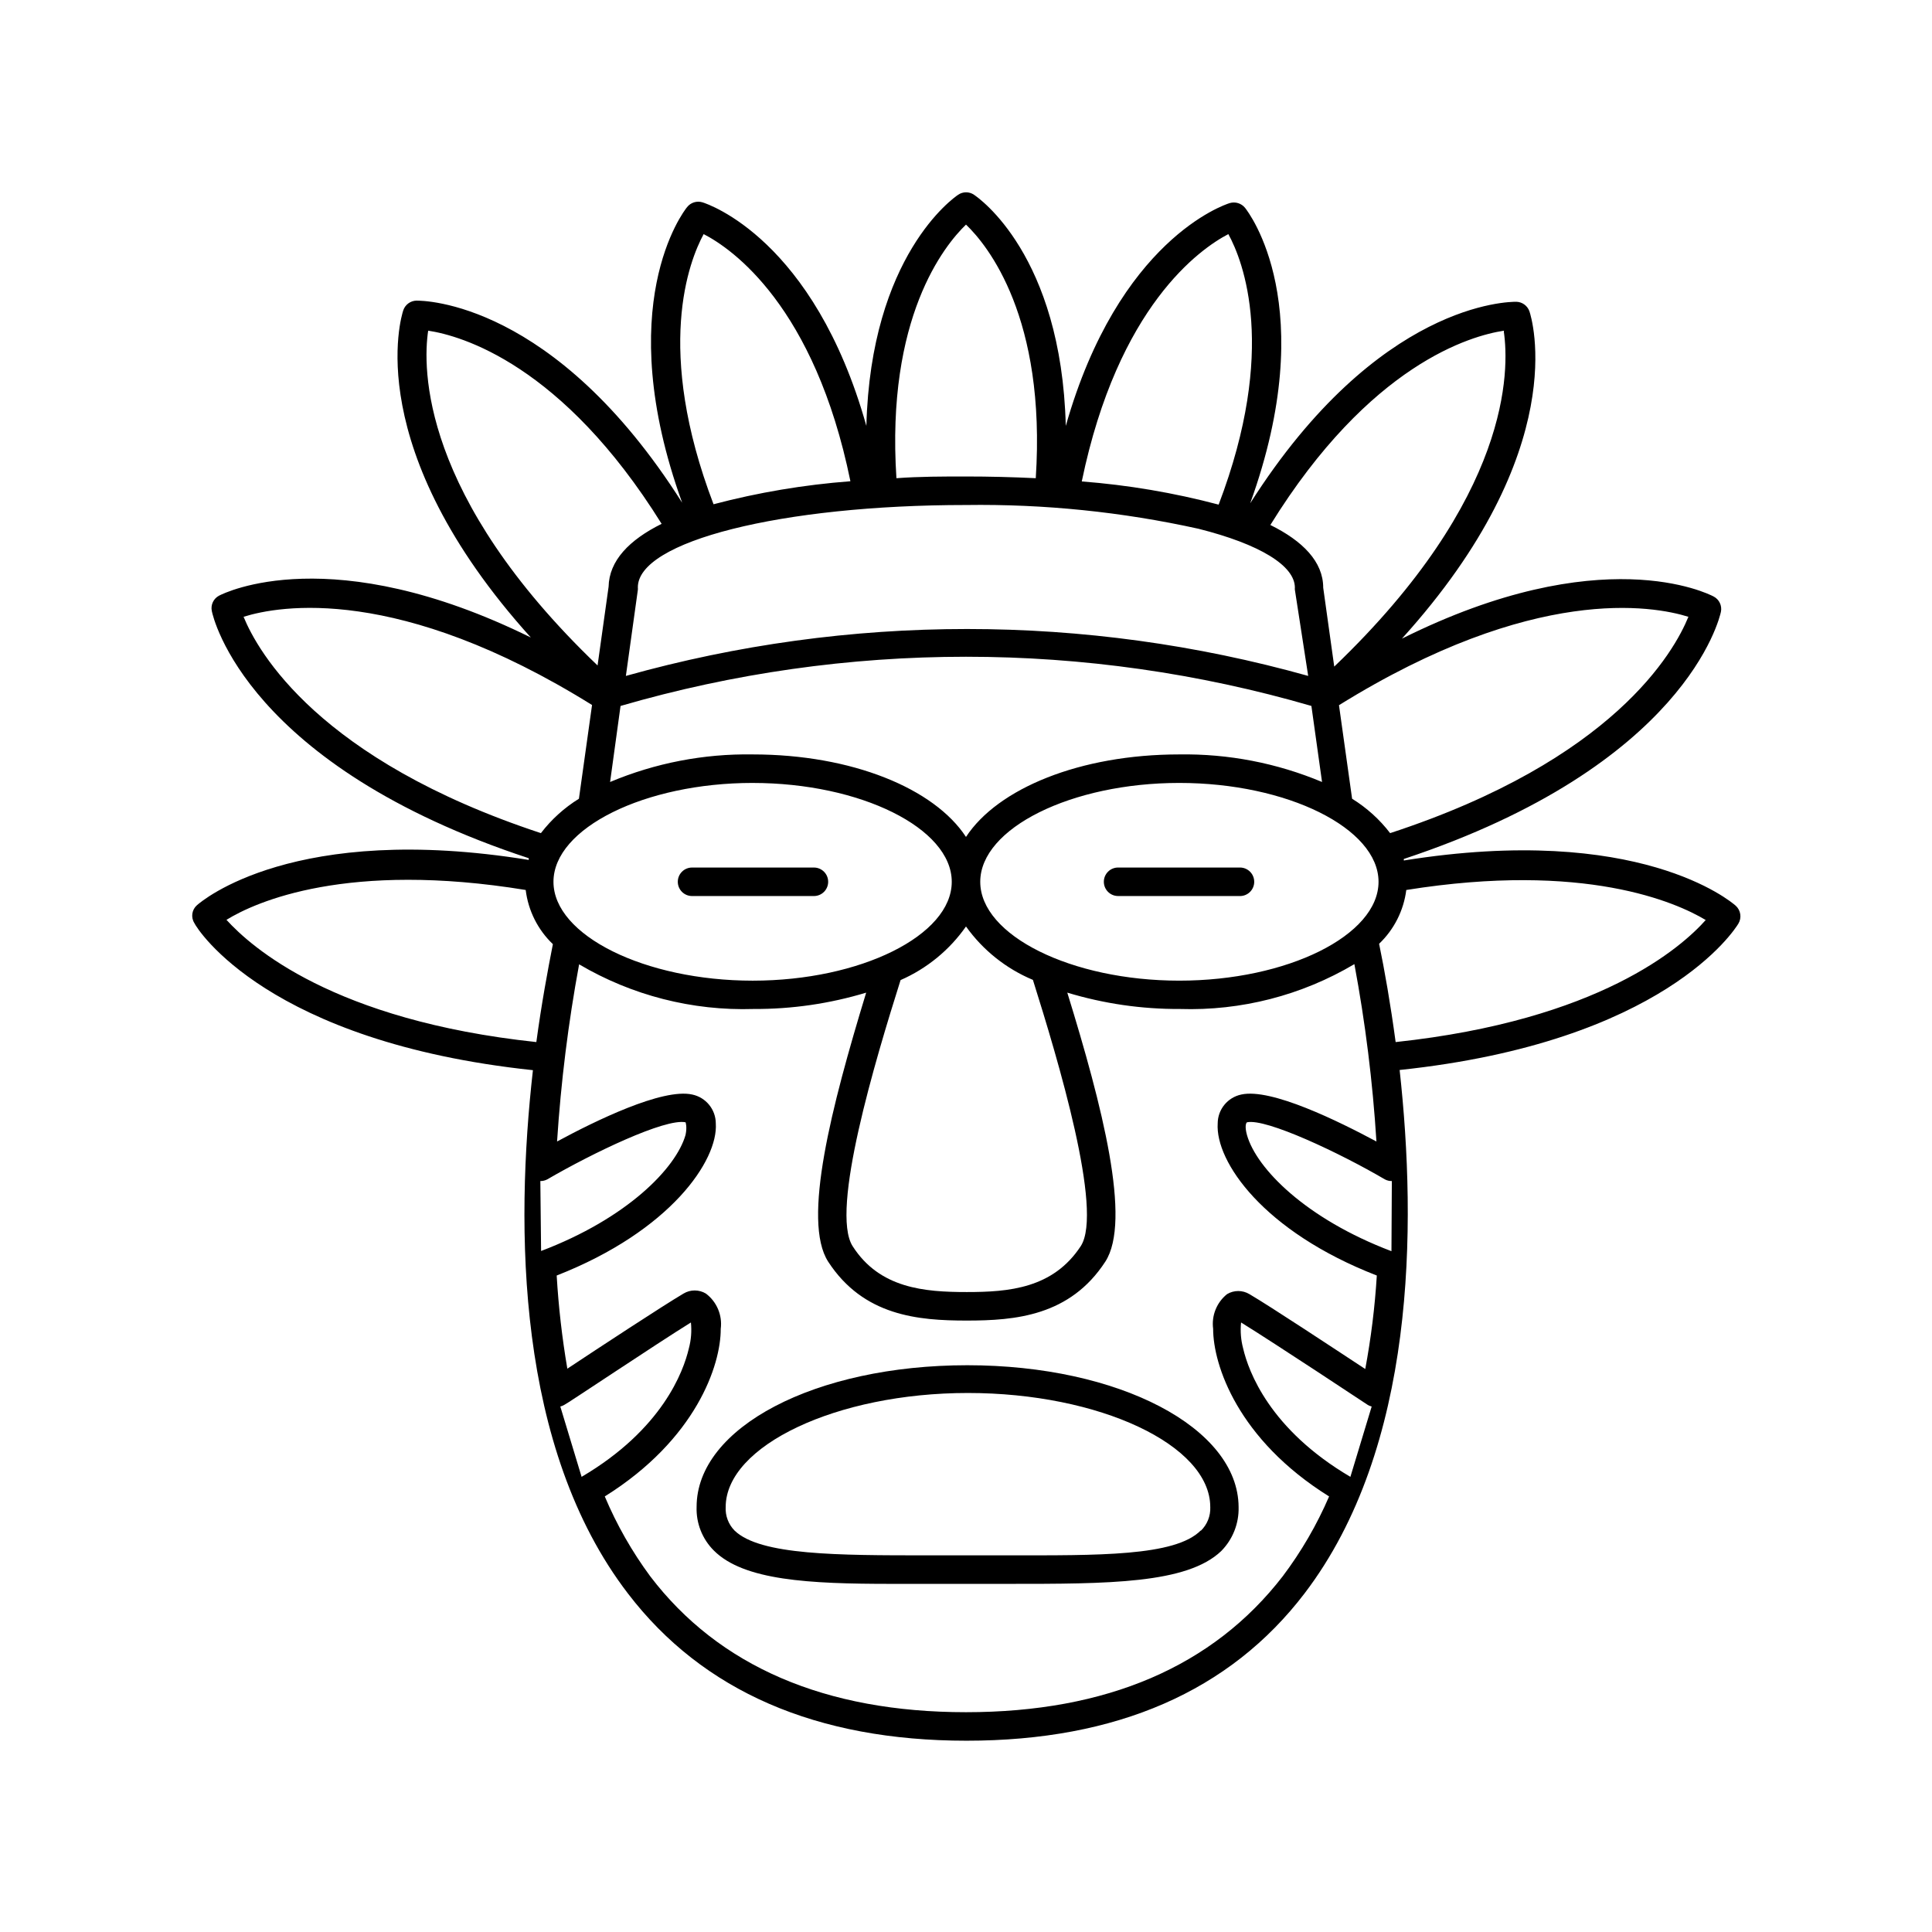 <?xml version="1.0" encoding="UTF-8"?>
<!-- Uploaded to: SVG Repo, www.svgrepo.com, Generator: SVG Repo Mixer Tools -->
<svg fill="#000000" width="800px" height="800px" version="1.1" viewBox="144 144 512 512" xmlns="http://www.w3.org/2000/svg">
 <g>
  <path d="m285.23 427.61c-4.734 41.816-4.383 100.16 25.191 138.7 19.801 25.895 49.977 38.996 89.727 38.996s69.777-13.098 89.578-39.047c29.422-38.594 29.773-96.984 25.191-138.7 70.078-7.402 88.871-37.281 89.777-38.793 0.922-1.543 0.629-3.523-0.703-4.734-1.258-1.109-25.746-21.965-87.965-11.992v-0.402c74.715-24.789 83.684-63.883 84.035-65.496v0.004c0.34-1.648-0.465-3.32-1.965-4.082-1.461-0.754-29.824-15.113-82.574 11.184 45.344-50.078 34.359-85.043 33.805-86.707-0.508-1.5-1.895-2.523-3.477-2.566-1.863 0-36.578 0-70.535 53.402 18.844-52.145-0.402-77.082-1.359-78.293-0.977-1.207-2.59-1.707-4.082-1.258-1.461 0.453-29.422 9.773-43.43 59.047-1.16-45.344-23.125-60.457-24.336-61.262l0.004-0.004c-1.262-0.855-2.918-0.855-4.18 0-1.211 0.805-23.176 16.172-24.336 61.262-13.902-49.473-41.965-58.793-43.426-59.246-1.492-0.461-3.113 0.039-4.082 1.262-1.008 1.211-20.152 26.199-1.309 78.344-33.906-53.559-68.672-53.559-70.434-53.559-1.582 0.043-2.973 1.07-3.477 2.57-0.555 1.664-11.387 36.625 33.805 86.707-52.75-25.996-81.164-11.84-82.625-11.086-1.48 0.777-2.262 2.445-1.914 4.082 0.352 1.812 9.32 40.91 83.984 65.496v0.453c-62.172-10.078-86.656 10.883-87.914 11.992v-0.004c-1.371 1.191-1.672 3.199-0.703 4.738 0.754 1.66 19.547 31.539 89.727 38.992zm1.965 29.371v0.004c0.652 0.02 1.297-0.141 1.863-0.453 11.941-6.953 31.234-16.223 36.625-15.113 0 0 0.453 1.16 0 3.324-2.519 8.867-15.566 22.168-38.289 30.781zm116.58-79.297c0-14.207 24.184-26.199 52.75-26.199s52.801 11.992 52.801 26.199c0 14.207-24.184 26.199-52.801 26.199-28.617 0-52.75-11.992-52.75-26.199zm13.957 25.996c6.648 21.109 18.691 61.211 12.695 70.535-7.356 11.234-19.043 12.191-30.23 12.191-11.184 0-23.074-0.957-30.23-12.141-6.047-9.371 6.047-49.473 12.695-70.535h0.004c6.973-3.055 12.969-7.969 17.332-14.207 4.477 6.277 10.621 11.18 17.734 14.156zm38.793-59.75c-26.301 0-48.113 9.02-56.527 21.867-8.414-12.848-30.23-21.867-56.527-21.867-12.965-0.207-25.832 2.281-37.789 7.305l2.769-20.152h0.004c59.789-17.383 123.29-17.383 183.08 0l2.82 20.152h0.004c-11.973-5.019-24.855-7.508-37.836-7.305zm-113.05 7.559c28.566 0 52.75 11.992 52.75 26.199 0 14.207-24.184 26.199-52.75 26.199-28.566-0.004-52.801-11.996-52.801-26.203 0-14.207 24.184-26.199 52.801-26.199zm-50.988 165.25c0.355-0.082 0.695-0.219 1.008-0.402 0.301 0 24.637-16.324 33.605-21.867 0.238 2.316 0.051 4.656-0.555 6.902-1.41 6.047-7.004 21.41-28.414 34.008zm209.38 18.641c-21.41-12.594-27.004-27.961-28.414-34.008-0.605-2.246-0.793-4.586-0.555-6.902 8.969 5.543 33.301 21.664 33.605 21.867 0.312 0.184 0.652 0.32 1.008 0.402zm4.031-28.516c-8.363-5.492-25.191-16.625-30.781-19.902v0.004c-1.828-1.105-4.117-1.105-5.945 0-2.742 2.203-4.137 5.68-3.68 9.168 0 9.621 6.551 29.371 30.73 44.438h0.004c-3.238 7.516-7.367 14.621-12.293 21.16-18.441 23.879-46.652 36.02-83.934 36.02-37.285 0-65.496-12.141-83.684-36.02-4.84-6.551-8.883-13.656-12.043-21.16 24.184-15.113 30.781-34.812 30.73-44.438h0.004c0.457-3.586-1.043-7.144-3.93-9.32-1.828-1.105-4.117-1.105-5.945 0-5.543 3.273-22.418 14.359-30.781 19.902-1.395-8.172-2.336-16.414-2.824-24.688 30.23-11.84 42.824-30.582 42.168-40.305-0.016-3.707-2.617-6.898-6.246-7.66-7.91-1.762-25.844 7.055-35.82 12.445 1.02-15.754 2.969-31.434 5.844-46.953 13.984 8.25 30.023 12.355 46.25 11.836 10.102 0.055 20.156-1.406 29.824-4.332-9.219 30.23-17.027 60.457-10.078 71.289 9.371 14.41 23.879 15.617 36.727 15.617 12.848 0 27.355-1.211 36.727-15.617 7.004-10.832-0.805-41.262-10.078-71.289h0.008c9.668 2.926 19.723 4.387 29.824 4.332 16.234 0.523 32.281-3.602 46.25-11.887 2.906 15.535 4.859 31.23 5.844 47.004-10.078-5.391-27.91-14.207-35.82-12.445-3.625 0.762-6.231 3.953-6.246 7.66-0.656 10.078 12.043 28.617 42.168 40.305-0.512 8.332-1.539 16.629-3.074 24.836zm6.852-31.285c-22.723-8.613-35.77-21.914-38.289-30.781-0.605-2.168-0.301-3.176 0-3.375 5.039-1.109 24.586 8.113 36.527 15.113 0.57 0.312 1.211 0.473 1.863 0.453zm3.93-95.723c47.258-7.559 71.539 3.273 79.352 7.961-6.348 7.152-28.113 26.547-82.172 32.344-1.359-10.078-2.922-18.992-4.383-26.047 3.969-3.785 6.516-8.82 7.203-14.258zm74.766-72.398c-3.777 9.27-19.801 37.938-79.047 57.332-2.777-3.625-6.191-6.715-10.078-9.117l-3.477-24.789c51.645-32.043 83.23-26.348 92.602-23.426zm-48.918-75.57c1.461 10.078 2.016 43.832-44.941 88.77l-2.922-20.906c0-6.902-5.441-12.395-14.008-16.625 26.402-42.676 53.203-50.184 61.922-51.492zm-73.004-25.848c3.93 7.152 13.098 30.582-2.57 71.691-11.879-3.144-24.02-5.199-36.273-6.144 9.625-46.504 31.387-61.668 38.844-65.547zm-69.523-2.519c5.793 5.543 21.262 24.688 18.488 67.207-6.195-0.301-12.395-0.453-18.488-0.453-6.098 0-12.293 0-18.438 0.453-2.773-42.57 12.691-61.664 18.438-67.207zm-69.527 2.519c7.559 3.879 29.422 19.094 38.895 65.496-12.25 0.926-24.395 2.965-36.273 6.098-15.668-41.062-6.5-64.438-2.621-71.594zm69.527 71.793c20.711-0.289 41.387 1.824 61.613 6.297 16.223 4.082 25.543 9.773 25.543 15.617v0.004c-0.023 0.184-0.023 0.367 0 0.551l3.527 22.824c-59.133-16.574-121.68-16.574-180.82 0l3.176-22.824h-0.004c0.027-0.184 0.027-0.367 0-0.551-0.199-12.293 38.09-21.918 86.961-21.918zm-142.53-46.199c8.715 1.309 35.52 8.867 61.867 51.188-8.613 4.281-13.906 9.773-14.055 16.676l-2.922 20.859c-46.957-44.941-46.355-78.949-44.891-88.723zm-48.922 75.824c9.473-2.973 41.012-8.566 92.348 23.375l-3.477 24.836v0.004c-3.883 2.402-7.297 5.492-10.074 9.117-58.996-19.445-75.02-48.113-78.797-57.332zm74.766 72.398c0.668 5.473 3.215 10.551 7.203 14.355-1.359 6.902-3.023 15.871-4.383 25.949-53.809-5.742-75.57-25.191-82.121-32.395 7.859-4.84 32.145-15.621 79.301-7.91z"/>
  <path d="m400.35 505.8c-40.305 0-71.742 16.473-71.742 37.535-0.152 4.332 1.508 8.531 4.586 11.59 7.91 7.91 25.191 8.816 46.953 8.816h9.773 21.109c26.551 0 47.559 0 56.629-8.715v-0.004c3.047-3.094 4.703-7.297 4.586-11.637-0.102-21.008-31.641-37.586-71.895-37.586zm61.867 43.781c-6.801 6.902-27.406 6.602-51.238 6.602h-21.059c-23.879 0-44.438 0-51.238-6.551-1.633-1.656-2.492-3.922-2.367-6.246 0-16.223 29.371-30.23 64.184-30.23s64.234 13.754 64.234 30.23h0.004c0.102 2.363-0.816 4.656-2.519 6.297z"/>
  <path d="m327.4 381.46h32.297c2.086 0 3.777-1.691 3.777-3.777 0-2.086-1.691-3.777-3.777-3.777h-32.297c-2.086 0-3.777 1.691-3.777 3.777 0 2.086 1.691 3.777 3.777 3.777z"/>
  <path d="m476.38 377.68c0-2.086-1.691-3.777-3.777-3.777h-32.293c-2.09 0-3.781 1.691-3.781 3.777 0 2.086 1.691 3.777 3.781 3.777h32.094-0.004c1.039 0.059 2.051-0.316 2.805-1.031 0.754-0.715 1.18-1.707 1.176-2.746z"/>
 </g>
</svg>
